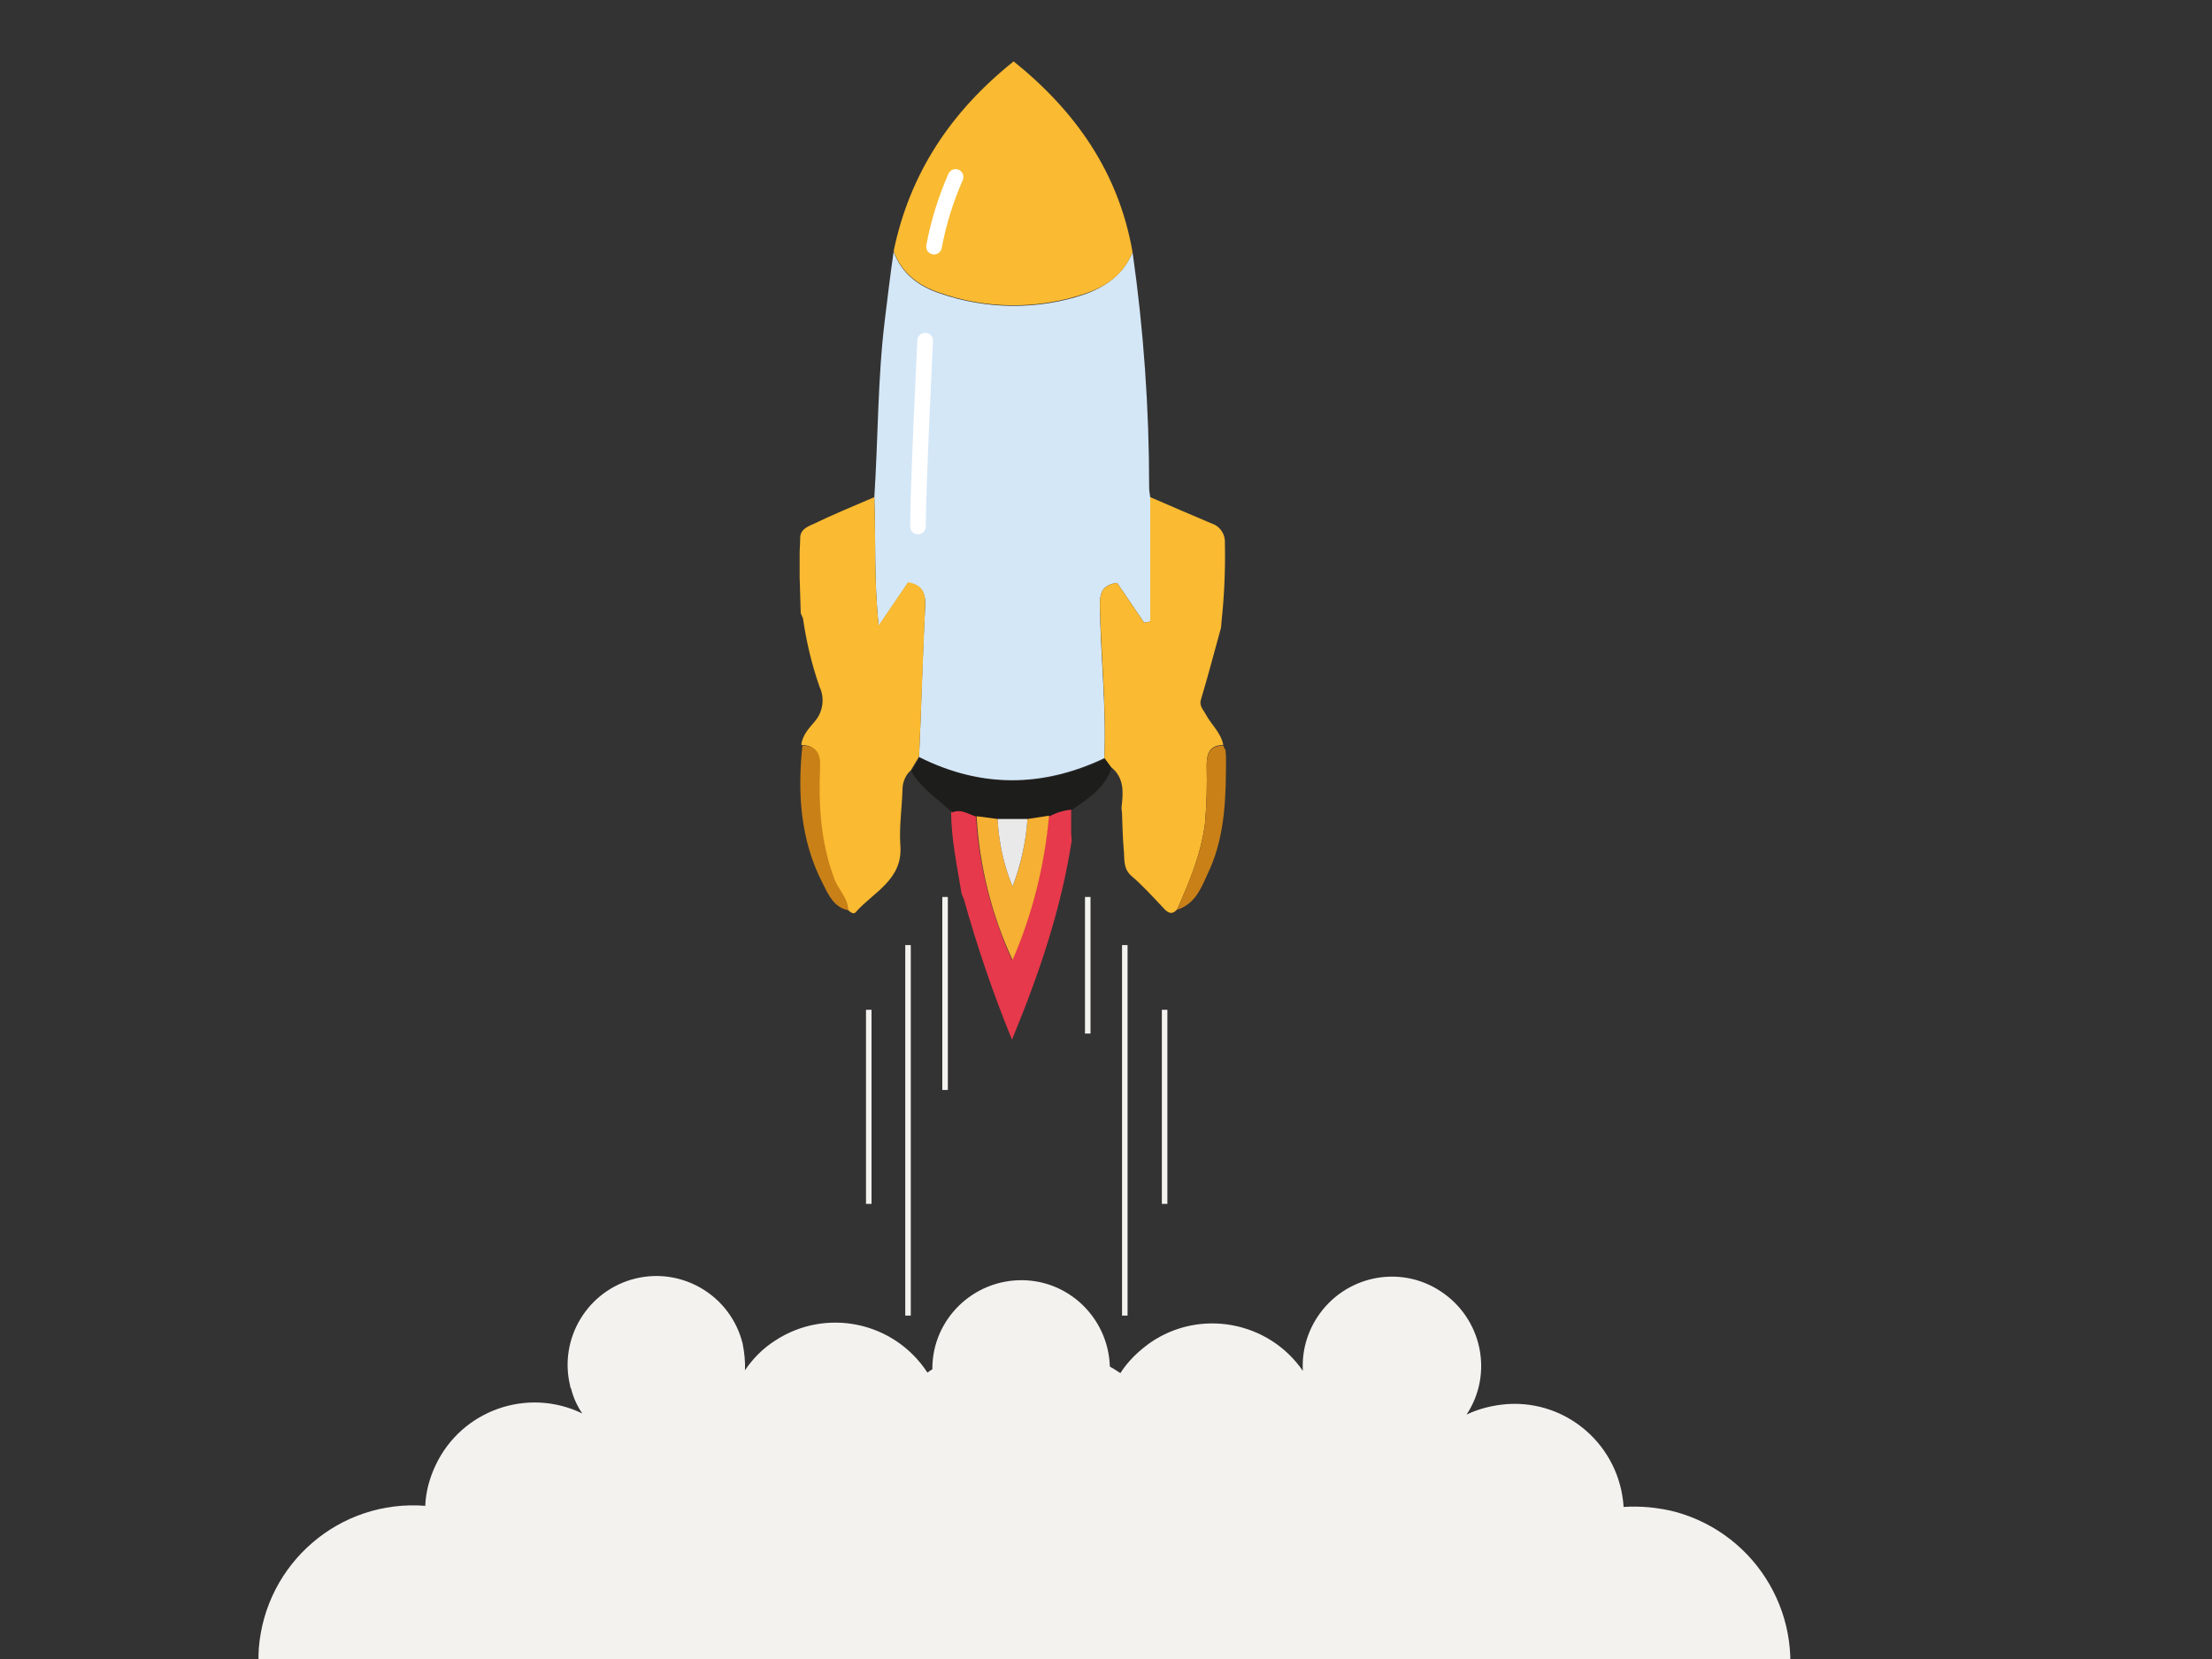 <?xml version="1.0" encoding="utf-8"?>
<!-- Generator: Adobe Illustrator 24.3.0, SVG Export Plug-In . SVG Version: 6.00 Build 0)  -->
<svg version="1.1" id="Layer_1" xmlns="http://www.w3.org/2000/svg" xmlns:xlink="http://www.w3.org/1999/xlink" x="0px" y="0px"
	 viewBox="0 0 400 300" style="enable-background:new 0 0 400 300;" xml:space="preserve">
<rect x="0" y="0" width="400" height="300" fill="#333333" stroke="none"/>
<style type="text/css">
	.st0{fill:none;}
	.st1{fill:#D4E7F7;}
	.st2{fill:#FABA31;}
	.st3{fill:#E6394B;}
	.st4{fill:#C98017;}
	.st5{fill:#1D1D1B;}
	.st6{fill:#F6B033;}
	.st7{fill:#EAE9E9;}
	.st8{fill:none;stroke:#FFFFFF;stroke-width:2.83;stroke-linecap:round;stroke-miterlimit:10;}
	.st9{clip-path:url(#SVGID_2_);}
	.st10{fill:#F3F2EF;}
	.st11{fill:none;stroke:#F3F2EF;stroke-miterlimit:10;}
</style>
<rect y="0" class="st0" width="400" height="300"/>
<rect x="20.2" y="4.1" class="st0" width="359.5" height="295.9"/>
<path class="st1" d="M204.8,45.6c2,14,3,28.2,3,42.4c0,0.7,0.1,1.3,0.2,1.9v22.5l-1.1,0.2l-4.9-7.2c-2.8,0.4-3.1,1.9-3.1,4.1
	c0.1,9.2,1.2,18.4,0.8,27.6c-11.2,5.3-22.3,5.4-33.5-0.2c0.4-9.1,0.6-18.2,1.1-27.2c0.1-2.4-0.5-3.9-3.1-4.3l-5.3,7.8
	c-0.9-8.2-0.5-15.7-0.8-23.2c0.7-10.7,0.6-21.5,1.9-32.1c0.5-4.1,1-8.3,1.6-12.4c1.4,3.9,4.4,6.2,8.2,7.5c8.5,3,17.9,3.1,26.4,0.2
	C200.1,51.8,203.2,49.5,204.8,45.6z"/>
<path class="st2" d="M204.8,45.6c-1.6,4-4.7,6.2-8.6,7.5c-8.6,2.9-17.9,2.8-26.4-0.2c-3.8-1.3-6.8-3.6-8.2-7.5
	c2.9-14,10.3-25.2,21.7-34.3C194.5,20.1,202.3,31.2,204.8,45.6z"/>
<path class="st2" d="M199.7,137.1c0.4-9.2-0.6-18.4-0.8-27.6c0-2.2,0.3-3.7,3.1-4.1l4.9,7.2l1.1-0.2V89.9c3.7,1.6,7.4,3.2,11.2,4.8
	c1.5,0.5,2.4,2,2.3,3.5c0.1,4.7-0.1,9.4-0.6,14.1l-0.1,1.2c-1.2,4.3-2.3,8.6-3.6,12.9c-0.4,1.2,0.3,1.8,0.8,2.7
	c1,1.9,2.8,3.4,3.2,5.6c-2.4,0.1-3,1.4-3,3.7c0.1,3.5,0,7-0.3,10.5c-0.7,5.5-2.8,10.5-5,15.5c-1.1,1.3-1.9,0.5-2.7-0.4
	c-1.8-1.9-3.6-3.9-5.6-5.6c-1.6-1.4-1.2-3.2-1.4-4.9c-0.2-2.1-0.2-4.2-0.3-6.3l-0.1-1.1c0.3-2.7,0.6-5.4-1.9-7.4L199.7,137.1z"/>
<path class="st2" d="M158.1,89.9c0.3,7.5-0.1,15,0.8,23.2l5.3-7.8c2.6,0.4,3.2,1.9,3.1,4.3c-0.4,9.1-0.7,18.2-1.1,27.2l-1.5,2.5
	c-1,0.9-1.5,2.2-1.5,3.5c-0.1,3.3-0.6,6.6-0.4,9.9c0.6,6.4-4.9,8.6-8.1,12.3c-0.4,0.4-1-0.1-1.4-0.5c-0.1-2.3-2-3.8-2.7-5.9
	c-2.4-6.5-2.8-13.2-2.5-20c0.1-2.4-0.6-3.8-3.2-3.9c0.2-1.8,1.4-3,2.4-4.2c1.5-1.7,1.9-4.2,0.9-6.3c-1.4-4-2.4-8.2-3-12.4l-0.4-0.9
	l-0.2-6.6c0-0.8,0-1.6,0-2.4v-2l0.1-2.4c-0.1-1.6,1.1-2.2,2.3-2.7C150.7,93,154.4,91.5,158.1,89.9z"/>
<path class="st3" d="M193.8,152c-1.9,12.3-5.8,23.9-10.8,36c-3.4-8.3-6.3-16.8-8.7-25.4c-0.1-0.3-0.3-0.6-0.4-0.9
	c-0.8-5-1.9-9.9-1.9-14.9c1.7-0.7,3,0.4,4.5,0.8c0.5,9,2.8,17.8,6.5,26c3.6-8.3,5.9-17.1,6.6-26.1c1.3-0.6,2.7-1,4.1-1.2
	c0,1.2,0,2.4,0,3.6v0.8L193.8,152z"/>
<path class="st4" d="M212.9,164.5c2.1-5,4.3-10,5-15.5c0.3-3.5,0.4-7,0.3-10.5c0-2.3,0.6-3.6,3-3.7c0.1,0.3,0.2,0.5,0.4,0.8
	c0,0.4,0.1,0.9,0.1,1.3c0,6.9-0.1,13.8-2.9,20.2C217.4,160,216.5,163.3,212.9,164.5z"/>
<path class="st5" d="M193.9,146.4c-1.4,0.1-2.8,0.5-4.1,1.2l-3.9,0.6h-5.4l-3.8-0.5c-1.5-0.4-2.8-1.5-4.5-0.8
	c-2.6-2.4-5.6-4.3-7.4-7.4l1.5-2.5c11.1,5.6,22.3,5.5,33.5,0.2l1.2,1.7C199.8,142.5,196.8,144.4,193.9,146.4z"/>
<path class="st4" d="M153.4,164.6c-2.6-0.5-3.6-2.8-4.6-4.8c-4.1-7.9-4.6-16.4-3.7-25c2.6,0.1,3.3,1.5,3.2,3.9
	c-0.3,6.8,0.1,13.5,2.5,20C151.4,160.7,153.3,162.2,153.4,164.6z"/>
<path class="st6" d="M185.8,148.1l3.9-0.6c-0.8,9-3,17.8-6.6,26.1c-3.8-8.2-6-17-6.5-26l3.8,0.5c0.2,4.2,1.1,8.3,2.7,12.2
	C184.6,156.5,185.5,152.3,185.8,148.1z"/>
<path class="st7" d="M185.8,148.1c-0.3,4.2-1.2,8.3-2.7,12.2c-1.6-3.9-2.5-8-2.7-12.2H185.8z"/>
<path class="st8" d="M167.3,61.6c0,0-1.3,26.4-1.3,33.6"/>
<path class="st8" d="M172.8,32c-1.8,4.1-3.1,8.3-3.9,12.6"/>
<g>
	<defs>
		<rect id="SVGID_1_" x="20.2" y="4.1" width="359.5" height="295.9"/>
	</defs>
	<clipPath id="SVGID_2_">
		<use xlink:href="#SVGID_1_"  style="overflow:visible;"/>
	</clipPath>
	<g class="st9">
		<path class="st10" d="M323.1,306.5l-161.6-48.6c-4.5,14.9,4,30.5,18.8,35c3,0.9,6.1,1.3,9.2,1.1c0.3,11,9.4,19.6,20.4,19.3
			c2.6-0.1,5.1-0.6,7.5-1.7c-0.9,1.3-1.6,2.8-2.1,4.3c-2.5,8.5,2.3,17.5,10.8,20c8.5,2.5,17.4-2.3,20-10.7c0.4-1.6,0.6-3.2,0.6-4.8
			c5.9,9.2,18.2,11.9,27.5,6c2.2-1.4,4.1-3.2,5.5-5.3c12.5,9.1,30.1,6.3,39.2-6.2C320.8,312.4,322.2,309.5,323.1,306.5L323.1,306.5z
			"/>
		<path class="st10" d="M160.9,263.8L47.6,307.4c4,10.4,15.6,15.6,26,11.7c2.2-0.8,4.2-2,5.9-3.5c5,6.1,14,7,20.1,2
			c1.4-1.2,2.6-2.6,3.5-4.2c0.1,1.2,0.3,2.3,0.7,3.4c2.2,6,8.8,9.1,14.8,6.9c6-2.2,9.1-8.8,6.9-14.8c-0.4-1.2-1.1-2.4-1.9-3.4
			c7.5,2.6,15.6-1.3,18.3-8.8c0.6-1.7,0.9-3.6,0.8-5.4c11.1-0.3,19.9-9.7,19.6-20.8C162.2,268.2,161.7,265.9,160.9,263.8
			L160.9,263.8z"/>
		<path class="st10" d="M289.1,291.4H80.2"/>
		<path class="st10" d="M176.2,244.3c-3,0.8-5.9,2.1-8.5,3.9c-6-9.2-18.3-11.8-27.5-5.8c-2.2,1.4-4,3.2-5.5,5.4
			c0.1-1.6-0.1-3.2-0.4-4.8c-2.1-8.6-10.8-13.9-19.4-11.8c-8.6,2.1-13.9,10.8-11.8,19.4c0,0.2,0.1,0.4,0.2,0.6
			c0.4,1.6,1.1,3.1,2,4.4c-9.9-4.8-21.8-0.6-26.5,9.3c-1.1,2.3-1.8,4.8-1.9,7.4c-15.5-1.2-28.9,10.4-30.1,25.8
			c-0.2,3.2,0.1,6.3,0.9,9.4l163.1-43.3C206.6,249.3,191.2,240.4,176.2,244.3z"/>
		<path class="st10" d="M159.7,264.5l163.1,43.3c4-15-4.9-30.3-19.8-34.4c-3.1-0.8-6.3-1.1-9.4-0.9c-0.7-11-10.1-19.3-21-18.6
			c-2.6,0.2-5.1,0.8-7.4,1.9c4.9-7.4,2.8-17.4-4.7-22.3c-7.4-4.9-17.4-2.8-22.3,4.7c-1.9,2.9-2.8,6.3-2.6,9.7
			c-6.2-9-18.6-11.3-27.6-5.1c-2.1,1.5-4,3.3-5.4,5.5c-12.8-8.7-30.3-5.3-39,7.5C161.8,258.5,160.5,261.4,159.7,264.5L159.7,264.5z"
			/>
		<path class="st10" d="M240.9,259.8c-3.1,0-6.2,0.5-9.2,1.6c-3.5-10.4-14.7-16.1-25.1-12.6c-2.4,0.8-4.7,2.1-6.7,3.8
			c0.5-1.5,0.8-3.1,0.8-4.8c0.1-8.9-7-16.2-15.8-16.3c-8.9-0.1-16.2,7-16.3,15.8c0,1.8,0.2,3.5,0.8,5.2c-8.3-7.1-20.9-6.2-28,2.2
			c-1.7,2-3,4.2-3.8,6.7c-14.6-5.1-30.6,2.6-35.7,17.2c-1,3-1.6,6.2-1.6,9.3H269C269,272.5,256.5,259.9,240.9,259.8
			C240.9,259.8,240.9,259.8,240.9,259.8z"/>
		<path class="st10" d="M137.6,311.8c27.1,0,27.1-42.1,0-42.1S110.4,311.8,137.6,311.8L137.6,311.8z"/>
		<path class="st10" d="M119.1,316c27.1,0,27.1-42.1,0-42.1S91.9,316,119.1,316z"/>
		<path class="st10" d="M140.4,326c27.1,0,27.1-42.1,0-42.1S113.3,326,140.4,326z"/>
		<path class="st10" d="M157.5,308.2c27.1,0,27.1-42.1,0-42.1S130.4,308.2,157.5,308.2z"/>
		<path class="st10" d="M188.1,316c27.1,0,27.1-42.1,0-42.1S160.9,316,188.1,316z"/>
		<path class="st10" d="M217.2,321.7c27.1,0,27.1-42.1,0-42.1S190.1,321.7,217.2,321.7z"/>
		<path class="st10" d="M232.9,311.1c27.1,0,27.1-42.1,0-42.1S205.7,311.1,232.9,311.1z"/>
		<path class="st10" d="M246.4,310.4c27.1,0,27.1-42.1,0-42.1S219.2,310.4,246.4,310.4z"/>
		<path class="st10" d="M248.5,309.6c27.1,0,27.1-42.1,0-42.1S221.4,309.7,248.5,309.6L248.5,309.6z"/>
		<path class="st10" d="M94.9,309c21.7,0,21.7-33.7,0-33.7S73.2,309,94.9,309z"/>
	</g>
</g>
<line class="st11" x1="196.7" y1="162.2" x2="196.7" y2="186.9"/>
<line class="st11" x1="203.4" y1="170.9" x2="203.4" y2="237.9"/>
<line class="st11" x1="210.6" y1="182.6" x2="210.6" y2="217.7"/>
<line class="st11" x1="170.9" y1="162.2" x2="170.9" y2="197.1"/>
<line class="st11" x1="164.2" y1="170.9" x2="164.2" y2="237.9"/>
<line class="st11" x1="157.1" y1="182.6" x2="157.1" y2="217.7"/>
</svg>

